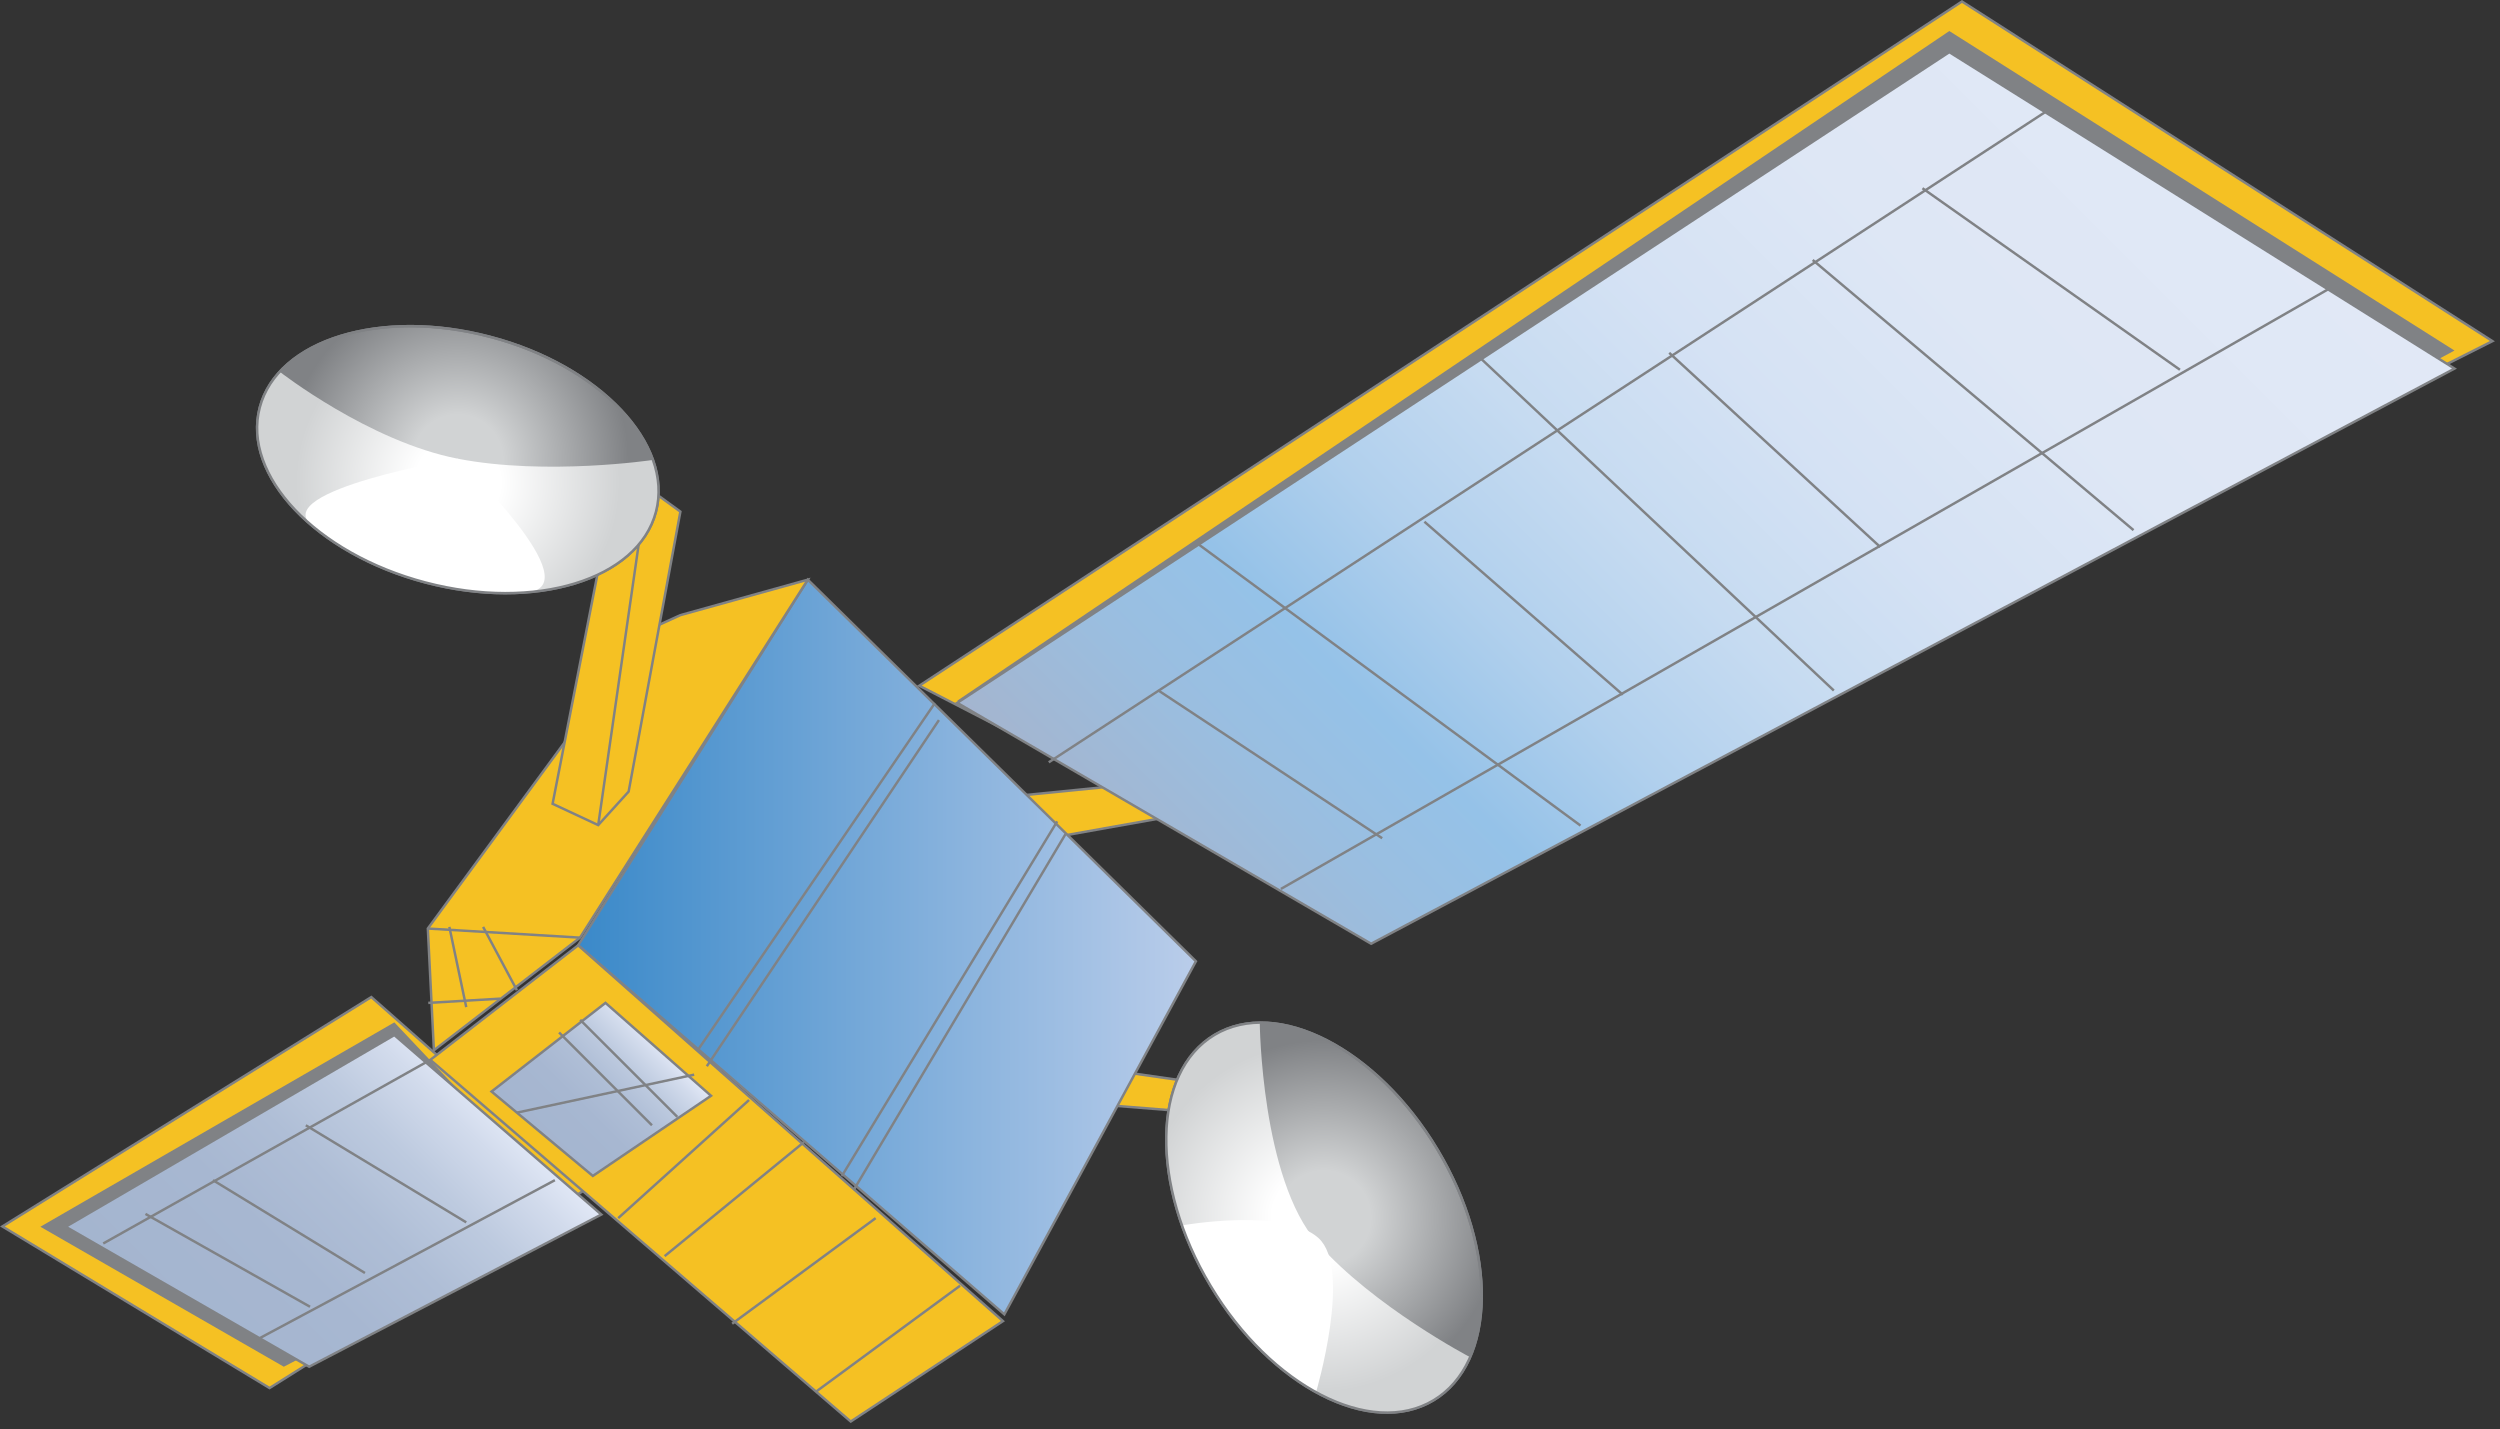 
        <svg xmlns:rdf="http://www.w3.org/1999/02/22-rdf-syntax-ns#" xmlns="http://www.w3.org/2000/svg" xmlns:cc="http://creativecommons.org/ns#" xmlns:xlink="http://www.w3.org/1999/xlink" xmlns:dc="http://purl.org/dc/elements/1.1/" x="0px" y="0px" width="502" height="287" viewBox="0 0 502 287" xml:space="preserve">
            <rect x="0" y="0" width="502" height="287" fill="#333333" stroke="none"/>
            <title>Communications: satellite 3</title>
            <desc xmlns:ian_image_library="https://ian.umces.edu/media-library/">
                <ian_image_library:title>Communications: satellite 3</ian_image_library:title>
                <ian_image_library:descr>Illustration of satellite</ian_image_library:descr>
                <ian_image_library:scene>
                    <ian_image_library:contains>science, scientific, research, experimental, test, equipment, satellite, orbit, outer, space, astronomy</ian_image_library:contains>
                    <ian_image_library:when>2003-01-01</ian_image_library:when>
                </ian_image_library:scene>
            </desc>
            
 <defs></defs>
 <polygon stroke="#808285" stroke-width=".5" points="223.3 214.94 241.09 217.49 241.09 223.42 219.91 221.72" fill="#F5C123"/>
 <polygon stroke="#808285" stroke-width=".5" points="220.76 158.16 203.81 159.85 210.59 168.32 234.32 164.09 230.93 156.46" fill="#F5C123"/>
 <linearGradient id="ian_symbols_a3300443b89f1444edc8ee8d37c188e5" y2="190.16" gradientUnits="userSpaceOnUse" x2="240.14" y1="190.16" x1="116.09">
  <stop stop-color="#3A89C9" offset="0"/>
  <stop stop-color="#BACDEA" offset="1"/>
 </linearGradient>
 <polygon stroke="#808285" stroke-width=".5" points="201.67 263.92 116.09 189.82 162.21 116.4 240.14 193.03" fill="url(#ian_symbols_a3300443b89f1444edc8ee8d37c188e5)"/>
 <polygon stroke="#808285" stroke-width=".5" points="184.6 137.69 272.78 183.19 500.48 68.5 393.96 .298" fill="#F5C123"/>
 <polygon points="192.22 140.7 275.32 186.96 492.86 70.388 391.42 6.23" fill="#808285"/>
 <linearGradient id="ian_symbols_3b7eaf78e30c8184654697bb5d8705a8" y2="15.635" gradientUnits="userSpaceOnUse" x2="434.48" y1="199.51" x1="250.6">
  <stop stop-color="#A4B5CF" offset="0"/>
  <stop stop-color="#9ABEE0" offset=".127"/>
  <stop stop-color="#95C2E8" offset=".225"/>
  <stop stop-color="#B1D0ED" offset=".341"/>
  <stop stop-color="#C6DBF1" offset=".465"/>
  <stop stop-color="#D5E2F4" offset=".604"/>
  <stop stop-color="#DEE7F5" offset=".764"/>
  <stop stop-color="#E1E8F6" offset="1"/>
 </linearGradient>
 <polygon stroke="#808285" stroke-width=".5" points="192.22 141.13 275.32 189.5 492.86 74.013 391.42 10.467" fill="url(#ian_symbols_3b7eaf78e30c8184654697bb5d8705a8)"/>
 <polygon stroke="#808285" stroke-width=".5" points=".478 246.27 74.559 200.21 117.99 238.58 54.124 278.72" fill="#F5C123"/>
 <polygon points="8.105 246.33 79.182 205.29 115.65 243.88 56.988 274.44" fill="#808285"/>
 <linearGradient id="ian_symbols_6dfd22c37c3397f4595081d47163f793" y2="217.61" gradientUnits="userSpaceOnUse" x2="94.463" y1="272.61" x1="39.466">
  <stop stop-color="#A4B5CF" offset="0"/>
  <stop stop-color="#A7B7D1" offset=".354"/>
  <stop stop-color="#AFBED6" offset=".571"/>
  <stop stop-color="#BDCADF" offset=".751"/>
  <stop stop-color="#D2DBEC" offset=".91"/>
  <stop stop-color="#E1E8F6" offset="1"/>
 </linearGradient>
 <polygon stroke="#808285" stroke-width=".5" points="13.189 246.33 79.182 207.84 120.74 243.88 62.072 274.44" fill="url(#ian_symbols_6dfd22c37c3397f4595081d47163f793)"/>
 <radialGradient id="ian_symbols_50f1ab6b69bf6cc4e55b8068ca8ff14b" gradientUnits="userSpaceOnUse" cy="244.5" cx="265.85" r="35.615">
  <stop stop-color="#D1D3D4" offset=".264"/>
  <stop stop-color="#808285" offset="1"/>
 </radialGradient>
 <path stroke="#808285" stroke-width=".5" d="m288.65 230.83c12.154 20.264 11.789 42.812-.805 50.353-12.582 7.552-32.643-2.757-44.785-23.02-12.143-20.264-11.789-42.801.805-50.353 12.6-7.54 32.64 2.76 44.79 23.02z" fill="url(#ian_symbols_50f1ab6b69bf6cc4e55b8068ca8ff14b)"/>
 <radialGradient id="ian_symbols_f386c63c7c4d3f54954b627bcf50b56d" gradientUnits="userSpaceOnUse" cy="244.5" cx="264.69" r="35.102">
  <stop stop-color="#fff" offset=".264"/>
  <stop stop-color="#D1D3D4" offset="1"/>
 </radialGradient>
 <path d="m295.2 272.53c-1.631 3.7-4.066 6.693-7.359 8.656-12.582 7.552-32.643-2.757-44.785-23.02-12.143-20.264-11.789-42.801.805-50.353 2.736-1.642 5.803-2.436 9.098-2.468 0 0 .289 31.398 11.584 44.228 11.31 12.82 30.66 22.95 30.66 22.95z" fill="url(#ian_symbols_f386c63c7c4d3f54954b627bcf50b56d)"/>
 <path d="m264.26 279.56c-7.756-4.27-15.393-11.692-21.207-21.4-2.393-3.991-4.301-8.067-5.717-12.101 0 0 20.531-3.646 27.406 2.532 6.86 6.18-.48 30.97-.48 30.97z" fill="#fff"/>
 <polygon stroke="#808285" stroke-width=".5" points="201.39 265.28 170.83 285.44 86.412 212.82 116.09 189.82" fill="#F5C123"/>
 <polygon stroke="#808285" stroke-width=".5" points="136.62 123.52 162.21 116.4 116.46 188.28 87.13 210.89 85.908 186.45 129.9 126.58" fill="#F5C123"/>
 <polygon stroke="#808285" stroke-width=".5" points="121.95 105.19 110.96 161.4 120.12 165.68 126.23 158.95 136.62 102.74 129.9 97.849" fill="#F5C123"/>
 <path stroke="#808285" stroke-width=".5" d="m288.65 230.83c12.154 20.264 11.789 42.812-.805 50.353-12.582 7.552-32.643-2.757-44.785-23.02-12.143-20.264-11.789-42.801.805-50.353 12.6-7.54 32.64 2.76 44.79 23.02z" fill="none"/>
 <line y2="97.849" x1="120.12" x2="129.9" stroke="#808285" y1="165.68" stroke-width=".5" fill="none"/>
 <line y2="141.21" x1="140.23" x2="187.7" stroke="#808285" y1="210.7" stroke-width=".5" fill="none"/>
 <line y2="144.59" x1="141.93" x2="188.54" stroke="#808285" y1="214.1" stroke-width=".5" fill="none"/>
 <line y2="164.94" x1="169.05" x2="212.28" stroke="#808285" y1="236.13" stroke-width=".5" fill="none"/>
 <line y2="167.48" x1="171.59" x2="213.96" stroke="#808285" y1="238.67" stroke-width=".5" fill="none"/>
 <line y2="153.07" x1="410.61" x2="210.59" stroke="#808285" y1="22.546" stroke-width=".5" fill="none"/>
 <line y2="58.138" x1="257.2" x2="467.4" stroke="#808285" y1="178.5" stroke-width=".5" fill="none"/>
 <line y2="165.78" x1="240.25" x2="317.37" stroke="#808285" y1="109" stroke-width=".5" fill="none"/>
 <line y2="138.66" x1="297.04" x2="368.23" stroke="#808285" y1="71.697" stroke-width=".5" fill="none"/>
 <line y2="168.32" x1="232.62" x2="277.54" stroke="#808285" y1="138.66" stroke-width=".5" fill="none"/>
 <line y2="139.5" x1="286.02" x2="325.86" stroke="#808285" y1="104.76" stroke-width=".5" fill="none"/>
 <line y2="74.25" x1="386.03" x2="437.73" stroke="#808285" y1="37.799" stroke-width=".5" fill="none"/>
 <line y2="106.45" x1="363.99" x2="428.41" stroke="#808285" y1="52.206" stroke-width=".5" fill="none"/>
 <line y2="109.84" x1="335.18" x2="377.55" stroke="#808285" y1="70.849" stroke-width=".5" fill="none"/>
 <line y2="212.82" x1="20.73" x2="86.412" stroke="#808285" y1="249.69" stroke-width=".5" fill="none"/>
 <line y2="236.98" x1="51.238" x2="111.42" stroke="#808285" y1="269.19" stroke-width=".5" fill="none"/>
 <line y2="262.4" x1="29.205" x2="62.255" stroke="#808285" y1="243.76" stroke-width=".5" fill="none"/>
 <line y2="255.62" x1="42.764" x2="73.282" stroke="#808285" y1="236.98" stroke-width=".5" fill="none"/>
 <line y2="245.45" x1="61.407" x2="93.62" stroke="#808285" y1="225.96" stroke-width=".5" fill="none"/>
 <line y2="188.28" x1="85.908" x2="116.46" stroke="#808285" y1="186.45" stroke-width=".5" fill="none"/>
 <line y2="202.23" x1="90.23" x2="93.62" stroke="#808285" y1="186.12" stroke-width=".5" fill="none"/>
 <line y2="198.83" x1="97.01" x2="103.79" stroke="#808285" y1="186.12" stroke-width=".5" fill="none"/>
 <line y2="200.53" x1="85.994" x2="100.4" stroke="#808285" y1="201.38" stroke-width=".5" fill="none"/>
 <linearGradient id="ian_symbols_21e5c7368a9763340d7a22d2ea24a90c" y2="208.8" gradientUnits="userSpaceOnUse" x2="131.54" y1="230.41" x1="109.93">
  <stop stop-color="#A4B5CF" offset="0"/>
  <stop stop-color="#A7B7D1" offset=".354"/>
  <stop stop-color="#AFBED6" offset=".571"/>
  <stop stop-color="#BDCADF" offset=".751"/>
  <stop stop-color="#D2DBEC" offset=".91"/>
  <stop stop-color="#E1E8F6" offset="1"/>
 </linearGradient>
 <polygon stroke="#808285" stroke-width=".5" points="98.705 219.18 121.58 201.38 142.77 220.03 119.04 236.13" fill="url(#ian_symbols_21e5c7368a9763340d7a22d2ea24a90c)"/>
 <line y2="244.6" x1="147.02" x2="175.83" stroke="#808285" y1="265.8" stroke-width=".5" fill="none"/>
 <line y2="258.17" x1="163.97" x2="192.78" stroke="#808285" y1="279.36" stroke-width=".5" fill="none"/>
 <line y2="229.35" x1="133.46" x2="161.42" stroke="#808285" y1="252.23" stroke-width=".5" fill="none"/>
 <line y2="220.88" x1="124.13" x2="150.41" stroke="#808285" y1="244.6" stroke-width=".5" fill="none"/>
 <line y2="224.27" x1="116.5" x2="136" stroke="#808285" y1="204.78" stroke-width=".5" fill="none"/>
 <line y2="225.96" x1="112.26" x2="130.91" stroke="#808285" y1="207.32" stroke-width=".5" fill="none"/>
 <line y2="215.79" x1="103.79" x2="139.39" stroke="#808285" y1="223.42" stroke-width=".5" fill="none"/>
 <radialGradient id="ian_symbols_68a9093cb4182cd4a50ba52ff6e41d58" gradientUnits="userSpaceOnUse" cy="92.298" cx="91.936" r="34.232">
  <stop stop-color="#D1D3D4" offset=".264"/>
  <stop stop-color="#808285" offset="1"/>
 </radialGradient>
 <path stroke="#808285" stroke-width=".5" d="m98.426 67.631c21.979 5.781 36.879 21.518 33.285 35.152-3.582 13.612-24.307 19.974-46.276 14.181-21.969-5.782-36.868-21.519-33.275-35.142 3.585-13.618 24.309-19.98 46.267-14.187z" fill="url(#ian_symbols_68a9093cb4182cd4a50ba52ff6e41d58)"/>
 <radialGradient id="ian_symbols_99c4e3119d9564c431a6d6a86c8af57d" gradientUnits="userSpaceOnUse" cy="96.872" cx="91.937" r="32.553">
  <stop stop-color="#fff" offset=".264"/>
  <stop stop-color="#D1D3D4" offset="1"/>
 </radialGradient>
 <path d="m56.162 74.636c-1.92 2.092-3.293 4.494-4.001 7.187-3.593 13.623 11.306 29.359 33.275 35.142 21.969 5.793 42.694-.568 46.276-14.181.901-3.411.645-6.951-.611-10.427 0 0-21.357 3.207-39.164-.247-17.807-3.45-35.774-17.47-35.774-17.47z" fill="url(#ian_symbols_99c4e3119d9564c431a6d6a86c8af57d)"/>
 <path d="m62.534 105.46c5.868 4.978 13.773 9.097 22.902 11.499 7.069 1.866 14.01 2.467 20.285 1.984 13.248-1.04-13.784-26.839-13.784-26.839s-37.662 6.37-29.402 13.359z" fill="#fff"/>
 <path stroke="#808285" stroke-width=".5" d="m98.426 67.631c21.979 5.781 36.879 21.518 33.285 35.152-3.582 13.612-24.307 19.974-46.276 14.181-21.969-5.782-36.868-21.519-33.275-35.142 3.585-13.618 24.309-19.98 46.267-14.187z" fill="none"/>
</svg>
